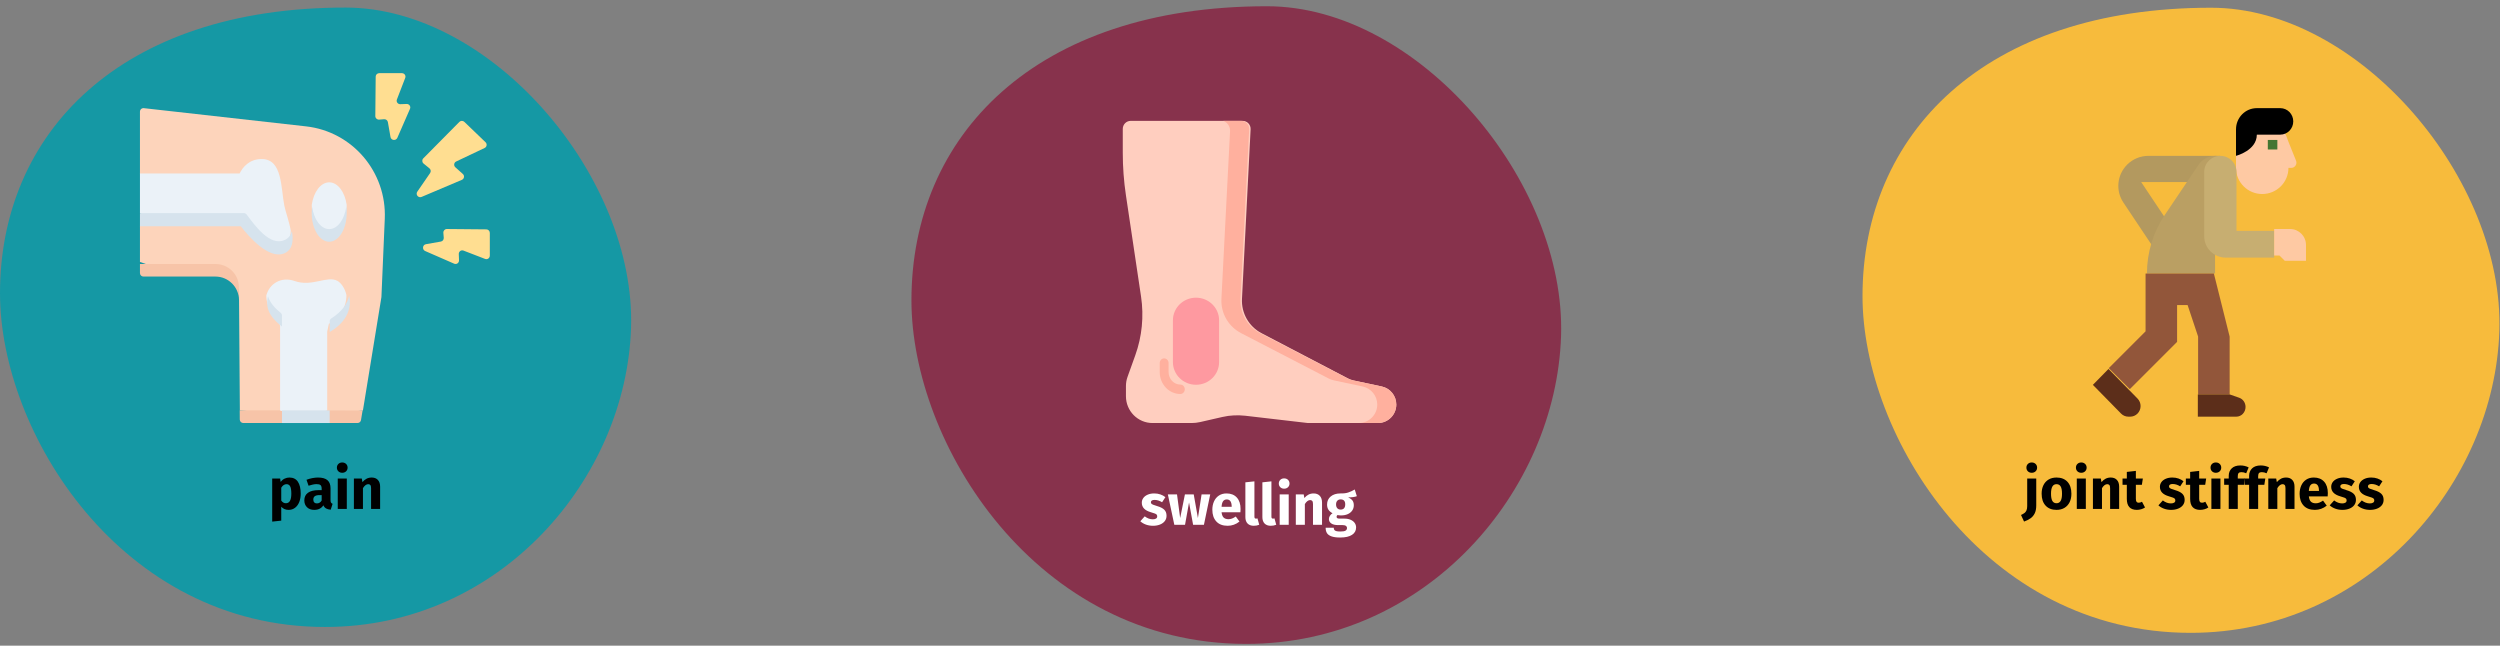 <?xml version="1.0" encoding="UTF-8"?>
<svg xmlns="http://www.w3.org/2000/svg" xmlns:xlink="http://www.w3.org/1999/xlink" width="786px" height="203px" viewBox="0 0 786 203" version="1.1">
  <rect x="0" y="0" width="786" height="203" fill="#808080" stroke="none"/>
  <title>psoriasis-arthritis-symptome-en</title>
  <g id="Page-1" stroke="none" stroke-width="1" fill="none" fill-rule="evenodd">
    <g id="vorlage" transform="translate(-122, -36641)">
      <g id="psoriasis-arthritis-symptome-en" transform="translate(122, 36641)">
        <rect id="Rectangle" x="0" y="0" width="786" height="202"></rect>
        <g id="Group" transform="translate(0, 2.375)" fill-rule="nonzero">
          <path d="M102.21,194.746 C157.435,194.746 196.853,148.036 198.4,100.769 C199.946,53.502 154.87,0 108.584,0 C37.609,0 0,39.608 0,89.828 C0,133.51 37.904,194.746 102.21,194.746 Z" id="Oval-Copy-4" fill="#1598A4"></path>
          <g id="pain" transform="translate(85.58, 143.027)" fill="#000000">
            <path d="M5.4,4.734 C6.6,4.734 7.494,5.178 8.082,6.066 C8.67,6.954 8.964,8.196 8.964,9.792 C8.964,10.776 8.811,11.655 8.505,12.429 C8.199,13.203 7.758,13.809 7.182,14.247 C6.606,14.685 5.934,14.904 5.166,14.904 C4.206,14.904 3.432,14.574 2.844,13.914 L2.844,18.288 L0,18.594 L0,5.04 L2.502,5.04 L2.646,6.102 C3.018,5.634 3.444,5.289 3.924,5.067 C4.404,4.845 4.896,4.734 5.4,4.734 Z M4.302,12.816 C5.442,12.816 6.012,11.82 6.012,9.828 C6.012,8.7 5.886,7.917 5.634,7.479 C5.382,7.041 5.004,6.822 4.5,6.822 C4.176,6.822 3.873,6.918 3.591,7.11 C3.309,7.302 3.06,7.578 2.844,7.938 L2.844,11.97 C3.228,12.534 3.714,12.816 4.302,12.816 Z" id="Shape"></path>
            <path d="M18.342,11.826 C18.342,12.186 18.393,12.45 18.495,12.618 C18.597,12.786 18.762,12.912 18.99,12.996 L18.396,14.85 C17.808,14.802 17.328,14.673 16.956,14.463 C16.584,14.253 16.296,13.92 16.092,13.464 C15.468,14.424 14.508,14.904 13.212,14.904 C12.264,14.904 11.508,14.628 10.944,14.076 C10.38,13.524 10.098,12.804 10.098,11.916 C10.098,10.872 10.482,10.074 11.25,9.522 C12.018,8.97 13.128,8.694 14.58,8.694 L15.552,8.694 L15.552,8.28 C15.552,7.716 15.432,7.329 15.192,7.119 C14.952,6.909 14.532,6.804 13.932,6.804 C13.62,6.804 13.242,6.849 12.798,6.939 C12.354,7.029 11.898,7.152 11.43,7.308 L10.782,5.436 C11.382,5.208 11.997,5.034 12.627,4.914 C13.257,4.794 13.842,4.734 14.382,4.734 C15.75,4.734 16.752,5.016 17.388,5.58 C18.024,6.144 18.342,6.99 18.342,8.118 L18.342,11.826 Z M14.04,12.87 C14.688,12.87 15.192,12.564 15.552,11.952 L15.552,10.26 L14.85,10.26 C14.202,10.26 13.719,10.374 13.401,10.602 C13.083,10.83 12.924,11.184 12.924,11.664 C12.924,12.048 13.023,12.345 13.221,12.555 C13.419,12.765 13.692,12.87 14.04,12.87 Z" id="Shape"></path>
            <path d="M23.454,5.04 L23.454,14.598 L20.61,14.598 L20.61,5.04 L23.454,5.04 Z M22.014,0 C22.506,0 22.911,0.153 23.229,0.459 C23.547,0.765 23.706,1.152 23.706,1.62 C23.706,2.088 23.547,2.475 23.229,2.781 C22.911,3.087 22.506,3.24 22.014,3.24 C21.522,3.24 21.12,3.087 20.808,2.781 C20.496,2.475 20.34,2.088 20.34,1.62 C20.34,1.152 20.496,0.765 20.808,0.459 C21.12,0.153 21.522,0 22.014,0 Z" id="Shape"></path>
            <path d="M31.284,4.734 C32.112,4.734 32.76,4.986 33.228,5.49 C33.696,5.994 33.93,6.702 33.93,7.614 L33.93,14.598 L31.086,14.598 L31.086,8.1 C31.086,7.62 31.011,7.287 30.861,7.101 C30.711,6.915 30.486,6.822 30.186,6.822 C29.61,6.822 29.058,7.236 28.53,8.064 L28.53,14.598 L25.686,14.598 L25.686,5.04 L28.17,5.04 L28.368,6.174 C28.776,5.694 29.217,5.334 29.691,5.094 C30.165,4.854 30.696,4.734 31.284,4.734 Z" id="Path"></path>
          </g>
        </g>
        <g id="Group" transform="translate(585.574, 2.429)" fill-rule="nonzero">
          <path d="M103.149,196.535 C158.881,196.535 198.661,149.395 200.221,101.695 C201.782,53.995 156.292,0 109.581,0 C37.955,0 0,39.972 0,90.653 C0,134.736 38.252,196.535 103.149,196.535 Z" id="Oval-Copy-4-2" fill="#F7BB3C"></path>
          <g id="joint-stiffness" transform="translate(49.835, 142.973)" fill="#000000">
            <path d="M4.788,13.518 C4.788,14.514 4.629,15.336 4.311,15.984 C3.993,16.632 3.561,17.151 3.015,17.541 C2.469,17.931 1.782,18.276 0.954,18.576 L0,16.506 C0.468,16.29 0.834,16.08 1.098,15.876 C1.362,15.672 1.569,15.399 1.719,15.057 C1.869,14.715 1.944,14.262 1.944,13.698 L1.944,5.04 L4.788,5.04 L4.788,13.518 Z M3.366,0 C3.858,0 4.263,0.153 4.581,0.459 C4.899,0.765 5.058,1.152 5.058,1.62 C5.058,2.088 4.899,2.475 4.581,2.781 C4.263,3.087 3.858,3.24 3.366,3.24 C2.874,3.24 2.472,3.087 2.16,2.781 C1.848,2.475 1.692,2.088 1.692,1.62 C1.692,1.152 1.848,0.765 2.16,0.459 C2.472,0.153 2.874,0 3.366,0 Z" id="Shape"></path>
            <path d="M11.16,4.734 C12.624,4.734 13.77,5.181 14.598,6.075 C15.426,6.969 15.84,8.22 15.84,9.828 C15.84,10.848 15.651,11.739 15.273,12.501 C14.895,13.263 14.355,13.854 13.653,14.274 C12.951,14.694 12.12,14.904 11.16,14.904 C9.708,14.904 8.565,14.457 7.731,13.563 C6.897,12.669 6.48,11.418 6.48,9.81 C6.48,8.79 6.669,7.899 7.047,7.137 C7.425,6.375 7.965,5.784 8.667,5.364 C9.369,4.944 10.2,4.734 11.16,4.734 Z M11.16,6.822 C10.584,6.822 10.152,7.065 9.864,7.551 C9.576,8.037 9.432,8.79 9.432,9.81 C9.432,10.854 9.573,11.616 9.855,12.096 C10.137,12.576 10.572,12.816 11.16,12.816 C11.736,12.816 12.168,12.573 12.456,12.087 C12.744,11.601 12.888,10.848 12.888,9.828 C12.888,8.784 12.747,8.022 12.465,7.542 C12.183,7.062 11.748,6.822 11.16,6.822 Z" id="Shape"></path>
            <path d="M20.376,5.04 L20.376,14.598 L17.532,14.598 L17.532,5.04 L20.376,5.04 Z M18.936,0 C19.428,0 19.833,0.153 20.151,0.459 C20.469,0.765 20.628,1.152 20.628,1.62 C20.628,2.088 20.469,2.475 20.151,2.781 C19.833,3.087 19.428,3.24 18.936,3.24 C18.444,3.24 18.042,3.087 17.73,2.781 C17.418,2.475 17.262,2.088 17.262,1.62 C17.262,1.152 17.418,0.765 17.73,0.459 C18.042,0.153 18.444,0 18.936,0 Z" id="Shape"></path>
            <path d="M28.206,4.734 C29.034,4.734 29.682,4.986 30.15,5.49 C30.618,5.994 30.852,6.702 30.852,7.614 L30.852,14.598 L28.008,14.598 L28.008,8.1 C28.008,7.62 27.933,7.287 27.783,7.101 C27.633,6.915 27.408,6.822 27.108,6.822 C26.532,6.822 25.98,7.236 25.452,8.064 L25.452,14.598 L22.608,14.598 L22.608,5.04 L25.092,5.04 L25.29,6.174 C25.698,5.694 26.139,5.334 26.613,5.094 C27.087,4.854 27.618,4.734 28.206,4.734 Z" id="Path"></path>
            <path d="M38.988,14.148 C38.64,14.388 38.235,14.574 37.773,14.706 C37.311,14.838 36.852,14.904 36.396,14.904 C34.308,14.892 33.264,13.74 33.264,11.448 L33.264,7.02 L31.914,7.02 L31.914,5.04 L33.264,5.04 L33.264,2.97 L36.108,2.646 L36.108,5.04 L38.304,5.04 L37.998,7.02 L36.108,7.02 L36.108,11.412 C36.108,11.856 36.18,12.174 36.324,12.366 C36.468,12.558 36.696,12.654 37.008,12.654 C37.332,12.654 37.674,12.552 38.034,12.348 L38.988,14.148 Z" id="Path"></path>
            <path d="M47.574,4.734 C48.258,4.734 48.9,4.836 49.5,5.04 C50.1,5.244 50.628,5.532 51.084,5.904 L50.04,7.506 C49.26,7.014 48.474,6.768 47.682,6.768 C47.31,6.768 47.025,6.831 46.827,6.957 C46.629,7.083 46.53,7.26 46.53,7.488 C46.53,7.668 46.575,7.815 46.665,7.929 C46.755,8.043 46.938,8.16 47.214,8.28 C47.49,8.4 47.916,8.544 48.492,8.712 C49.488,9 50.229,9.375 50.715,9.837 C51.201,10.299 51.444,10.938 51.444,11.754 C51.444,12.402 51.258,12.963 50.886,13.437 C50.514,13.911 50.004,14.274 49.356,14.526 C48.708,14.778 47.988,14.904 47.196,14.904 C46.392,14.904 45.645,14.778 44.955,14.526 C44.265,14.274 43.68,13.926 43.2,13.482 L44.586,11.934 C45.39,12.558 46.236,12.87 47.124,12.87 C47.556,12.87 47.895,12.792 48.141,12.636 C48.387,12.48 48.51,12.258 48.51,11.97 C48.51,11.742 48.462,11.562 48.366,11.43 C48.27,11.298 48.084,11.175 47.808,11.061 C47.532,10.947 47.094,10.806 46.494,10.638 C45.546,10.362 44.838,9.978 44.37,9.486 C43.902,8.994 43.668,8.382 43.668,7.65 C43.668,7.098 43.827,6.603 44.145,6.165 C44.463,5.727 44.919,5.379 45.513,5.121 C46.107,4.863 46.794,4.734 47.574,4.734 Z" id="Path"></path>
            <path d="M58.896,14.148 C58.548,14.388 58.143,14.574 57.681,14.706 C57.219,14.838 56.76,14.904 56.304,14.904 C54.216,14.892 53.172,13.74 53.172,11.448 L53.172,7.02 L51.822,7.02 L51.822,5.04 L53.172,5.04 L53.172,2.97 L56.016,2.646 L56.016,5.04 L58.212,5.04 L57.906,7.02 L56.016,7.02 L56.016,11.412 C56.016,11.856 56.088,12.174 56.232,12.366 C56.376,12.558 56.604,12.654 56.916,12.654 C57.24,12.654 57.582,12.552 57.942,12.348 L58.896,14.148 Z" id="Path"></path>
            <path d="M62.694,5.04 L62.694,14.598 L59.85,14.598 L59.85,5.04 L62.694,5.04 Z M61.254,0 C61.746,0 62.151,0.153 62.469,0.459 C62.787,0.765 62.946,1.152 62.946,1.62 C62.946,2.088 62.787,2.475 62.469,2.781 C62.151,3.087 61.746,3.24 61.254,3.24 C60.762,3.24 60.36,3.087 60.048,2.781 C59.736,2.475 59.58,2.088 59.58,1.62 C59.58,1.152 59.736,0.765 60.048,0.459 C60.36,0.153 60.762,0 61.254,0 Z" id="Shape"></path>
            <path d="M69.3,3.042 C68.892,3.042 68.598,3.138 68.418,3.33 C68.238,3.522 68.148,3.846 68.148,4.302 L68.148,5.04 L70.398,5.04 L70.092,7.02 L68.148,7.02 L68.148,14.598 L65.304,14.598 L65.304,7.02 L63.864,7.02 L63.864,5.04 L65.304,5.04 L65.304,4.194 C65.304,3.234 65.619,2.451 66.249,1.845 C66.879,1.239 67.782,0.936 68.958,0.936 C69.906,0.936 70.776,1.14 71.568,1.548 L70.794,3.402 C70.314,3.162 69.816,3.042 69.3,3.042 Z" id="Path"></path>
            <path d="M75.708,3.042 C75.3,3.042 75.006,3.138 74.826,3.33 C74.646,3.522 74.556,3.846 74.556,4.302 L74.556,5.04 L76.806,5.04 L76.5,7.02 L74.556,7.02 L74.556,14.598 L71.712,14.598 L71.712,7.02 L70.272,7.02 L70.272,5.04 L71.712,5.04 L71.712,4.194 C71.712,3.234 72.027,2.451 72.657,1.845 C73.287,1.239 74.19,0.936 75.366,0.936 C76.314,0.936 77.184,1.14 77.976,1.548 L77.202,3.402 C76.722,3.162 76.224,3.042 75.708,3.042 Z" id="Path"></path>
            <path d="M83.34,4.734 C84.168,4.734 84.816,4.986 85.284,5.49 C85.752,5.994 85.986,6.702 85.986,7.614 L85.986,14.598 L83.142,14.598 L83.142,8.1 C83.142,7.62 83.067,7.287 82.917,7.101 C82.767,6.915 82.542,6.822 82.242,6.822 C81.666,6.822 81.114,7.236 80.586,8.064 L80.586,14.598 L77.742,14.598 L77.742,5.04 L80.226,5.04 L80.424,6.174 C80.832,5.694 81.273,5.334 81.747,5.094 C82.221,4.854 82.752,4.734 83.34,4.734 Z" id="Path"></path>
            <path d="M96.462,9.63 C96.462,10.026 96.444,10.368 96.408,10.656 L90.486,10.656 C90.582,11.46 90.81,12.024 91.17,12.348 C91.53,12.672 92.028,12.834 92.664,12.834 C93.048,12.834 93.42,12.765 93.78,12.627 C94.14,12.489 94.53,12.276 94.95,11.988 L96.12,13.572 C95.004,14.46 93.762,14.904 92.394,14.904 C90.846,14.904 89.658,14.448 88.83,13.536 C88.002,12.624 87.588,11.4 87.588,9.864 C87.588,8.892 87.762,8.019 88.11,7.245 C88.458,6.471 88.968,5.859 89.64,5.409 C90.312,4.959 91.116,4.734 92.052,4.734 C93.432,4.734 94.512,5.166 95.292,6.03 C96.072,6.894 96.462,8.094 96.462,9.63 Z M93.672,8.82 C93.648,7.356 93.132,6.624 92.124,6.624 C91.632,6.624 91.251,6.804 90.981,7.164 C90.711,7.524 90.546,8.118 90.486,8.946 L93.672,8.946 L93.672,8.82 Z" id="Shape"></path>
            <path d="M101.43,4.734 C102.114,4.734 102.756,4.836 103.356,5.04 C103.956,5.244 104.484,5.532 104.94,5.904 L103.896,7.506 C103.116,7.014 102.33,6.768 101.538,6.768 C101.166,6.768 100.881,6.831 100.683,6.957 C100.485,7.083 100.386,7.26 100.386,7.488 C100.386,7.668 100.431,7.815 100.521,7.929 C100.611,8.043 100.794,8.16 101.07,8.28 C101.346,8.4 101.772,8.544 102.348,8.712 C103.344,9 104.085,9.375 104.571,9.837 C105.057,10.299 105.3,10.938 105.3,11.754 C105.3,12.402 105.114,12.963 104.742,13.437 C104.37,13.911 103.86,14.274 103.212,14.526 C102.564,14.778 101.844,14.904 101.052,14.904 C100.248,14.904 99.501,14.778 98.811,14.526 C98.121,14.274 97.536,13.926 97.056,13.482 L98.442,11.934 C99.246,12.558 100.092,12.87 100.98,12.87 C101.412,12.87 101.751,12.792 101.997,12.636 C102.243,12.48 102.366,12.258 102.366,11.97 C102.366,11.742 102.318,11.562 102.222,11.43 C102.126,11.298 101.94,11.175 101.664,11.061 C101.388,10.947 100.95,10.806 100.35,10.638 C99.402,10.362 98.694,9.978 98.226,9.486 C97.758,8.994 97.524,8.382 97.524,7.65 C97.524,7.098 97.683,6.603 98.001,6.165 C98.319,5.727 98.775,5.379 99.369,5.121 C99.963,4.863 100.65,4.734 101.43,4.734 Z" id="Path"></path>
            <path d="M110.124,4.734 C110.808,4.734 111.45,4.836 112.05,5.04 C112.65,5.244 113.178,5.532 113.634,5.904 L112.59,7.506 C111.81,7.014 111.024,6.768 110.232,6.768 C109.86,6.768 109.575,6.831 109.377,6.957 C109.179,7.083 109.08,7.26 109.08,7.488 C109.08,7.668 109.125,7.815 109.215,7.929 C109.305,8.043 109.488,8.16 109.764,8.28 C110.04,8.4 110.466,8.544 111.042,8.712 C112.038,9 112.779,9.375 113.265,9.837 C113.751,10.299 113.994,10.938 113.994,11.754 C113.994,12.402 113.808,12.963 113.436,13.437 C113.064,13.911 112.554,14.274 111.906,14.526 C111.258,14.778 110.538,14.904 109.746,14.904 C108.942,14.904 108.195,14.778 107.505,14.526 C106.815,14.274 106.23,13.926 105.75,13.482 L107.136,11.934 C107.94,12.558 108.786,12.87 109.674,12.87 C110.106,12.87 110.445,12.792 110.691,12.636 C110.937,12.48 111.06,12.258 111.06,11.97 C111.06,11.742 111.012,11.562 110.916,11.43 C110.82,11.298 110.634,11.175 110.358,11.061 C110.082,10.947 109.644,10.806 109.044,10.638 C108.096,10.362 107.388,9.978 106.92,9.486 C106.452,8.994 106.218,8.382 106.218,7.65 C106.218,7.098 106.377,6.603 106.695,6.165 C107.013,5.727 107.469,5.379 108.063,5.121 C108.657,4.863 109.344,4.734 110.124,4.734 Z" id="Path"></path>
          </g>
        </g>
        <path d="M391.775,202.441 C448.625,202.441 489.203,154.356 490.795,105.698 C492.388,57.041 445.984,1.964 398.336,1.964 C325.273,1.964 286.557,42.738 286.557,94.435 C286.557,139.403 325.576,202.441 391.775,202.441 Z" id="Oval-Copy-4-4" fill="#87324C" fill-rule="nonzero"></path>
        <path d="M698,57.235 L673.187,57.235 L683.085,72.059 L676.486,77 L667.588,63.673 C665.09,59.921 665.58,54.977 668.769,51.764 C670.526,50.001 672.936,49.004 675.453,49 L698,49 L698,57.235 Z" id="Path" fill="#B3995F" fill-rule="nonzero"></path>
        <path d="M691.188,51.866 L680.599,67.594 C676.952,73.01 675,79.428 675,86 L696.412,86 L696.412,77.591 L703,69.182 L703,55.612 C703,53.859 702.318,52.177 701.103,50.937 C699.889,49.697 698.242,49 696.524,49 C694.392,49 692.396,50.072 691.188,51.866 L691.188,51.866 Z" id="Path" fill="#BA9F63" fill-rule="nonzero"></path>
        <polygon id="Path" fill="#92563A" fill-rule="nonzero" points="701 124 701 105.826 696.043 86 674.565 86 674.565 104.174 663 115.739 669.609 122.348 684.478 107.478 684.478 95.913 687.783 95.913 691.087 105.826 691.087 124"></polygon>
        <path d="M711.244,61 C706.691,61 703,57.322 703,52.786 L703,46.214 C703,41.678 706.691,38 711.244,38 C715.798,38 717.84,39.643 719.489,44.571 L721.882,50.533 C722.085,51.039 722.023,51.613 721.716,52.064 C721.41,52.515 720.898,52.786 720.351,52.786 L719.489,52.786 C719.489,57.322 715.798,61 711.244,61 L711.244,61 Z" id="Path" fill="#FEC9A3" fill-rule="nonzero"></path>
        <path d="M703,49 C703,49 709.545,47.333 709.545,42.333 L716.909,42.333 C719.168,42.333 721,40.468 721,38.167 C721,35.865 719.168,34 716.909,34 L709.545,34 C705.931,34 703,36.985 703,40.667 L703,49 Z" id="Path" fill="#000000" fill-rule="nonzero"></path>
        <path d="M691,124 L691,131 L703.094,131 C704.699,131 706,129.634 706,127.949 C706,126.636 705.2,125.47 704.013,125.055 L701,124 L691,124 Z" id="Path" fill="#5C2E1A" fill-rule="nonzero"></path>
        <path d="M669.448,122.667 L672.042,125.31 C672.655,125.935 673,126.783 673,127.667 C673,128.551 672.655,129.399 672.042,130.024 C671.428,130.649 670.597,131 669.729,131 L669.168,131 C668.3,131 667.468,130.649 666.855,130.024 L658,121 L662.906,116 L669.448,122.667 Z" id="Path" fill="#5C2E1A" fill-rule="nonzero"></path>
        <polygon id="Path" fill="#437632" fill-rule="nonzero" points="713 44 716 44 716 47 713 47"></polygon>
        <path d="M715,72.579 L703.154,72.579 L703.154,54.053 C703.154,51.262 700.881,49 698.077,49 C695.273,49 693,51.262 693,54.053 L693,74.263 C693,77.984 696.031,81 699.769,81 L715,81 L715,72.579 Z" id="Path" fill="#C7AE71" fill-rule="nonzero"></path>
        <path d="M720,72 L715,72 L715,80.333 L716.667,80.333 L718.333,82 L725,82 L725,77 C725,74.239 722.761,72 720,72 Z" id="Path" fill="#FEC9A3" fill-rule="nonzero"></path>
        <g id="swelling" transform="translate(358.516, 150.402)" fill="#FFFFFF" fill-rule="nonzero">
          <path d="M4.374,4.734 C5.058,4.734 5.7,4.836 6.3,5.04 C6.9,5.244 7.428,5.532 7.884,5.904 L6.84,7.506 C6.06,7.014 5.274,6.768 4.482,6.768 C4.11,6.768 3.825,6.831 3.627,6.957 C3.429,7.083 3.33,7.26 3.33,7.488 C3.33,7.668 3.375,7.815 3.465,7.929 C3.555,8.043 3.738,8.16 4.014,8.28 C4.29,8.4 4.716,8.544 5.292,8.712 C6.288,9 7.029,9.375 7.515,9.837 C8.001,10.299 8.244,10.938 8.244,11.754 C8.244,12.402 8.058,12.963 7.686,13.437 C7.314,13.911 6.804,14.274 6.156,14.526 C5.508,14.778 4.788,14.904 3.996,14.904 C3.192,14.904 2.445,14.778 1.755,14.526 C1.065,14.274 0.48,13.926 5.68434189e-14,13.482 L1.386,11.934 C2.19,12.558 3.036,12.87 3.924,12.87 C4.356,12.87 4.695,12.792 4.941,12.636 C5.187,12.48 5.31,12.258 5.31,11.97 C5.31,11.742 5.262,11.562 5.166,11.43 C5.07,11.298 4.884,11.175 4.608,11.061 C4.332,10.947 3.894,10.806 3.294,10.638 C2.346,10.362 1.638,9.978 1.17,9.486 C0.702,8.994 0.468,8.382 0.468,7.65 C0.468,7.098 0.627,6.603 0.945,6.165 C1.263,5.727 1.719,5.379 2.313,5.121 C2.907,4.863 3.594,4.734 4.374,4.734 Z" id="Path"></path>
          <polygon id="Path" points="21.978 5.04 19.998 14.598 16.596 14.598 15.318 7.578 14.058 14.598 10.692 14.598 8.658 5.04 11.538 5.04 12.528 12.474 14.022 5.04 16.794 5.04 18.108 12.474 19.26 5.04"></polygon>
          <path d="M31.518,9.63 C31.518,10.026 31.5,10.368 31.464,10.656 L25.542,10.656 C25.638,11.46 25.866,12.024 26.226,12.348 C26.586,12.672 27.084,12.834 27.72,12.834 C28.104,12.834 28.476,12.765 28.836,12.627 C29.196,12.489 29.586,12.276 30.006,11.988 L31.176,13.572 C30.06,14.46 28.818,14.904 27.45,14.904 C25.902,14.904 24.714,14.448 23.886,13.536 C23.058,12.624 22.644,11.4 22.644,9.864 C22.644,8.892 22.818,8.019 23.166,7.245 C23.514,6.471 24.024,5.859 24.696,5.409 C25.368,4.959 26.172,4.734 27.108,4.734 C28.488,4.734 29.568,5.166 30.348,6.03 C31.128,6.894 31.518,8.094 31.518,9.63 Z M28.728,8.82 C28.704,7.356 28.188,6.624 27.18,6.624 C26.688,6.624 26.307,6.804 26.037,7.164 C25.767,7.524 25.602,8.118 25.542,8.946 L28.728,8.946 L28.728,8.82 Z" id="Shape"></path>
          <path d="M35.658,14.904 C34.83,14.904 34.185,14.667 33.723,14.193 C33.261,13.719 33.03,13.044 33.03,12.168 L33.03,1.242 L35.874,0.936 L35.874,12.06 C35.874,12.456 36.036,12.654 36.36,12.654 C36.528,12.654 36.684,12.624 36.828,12.564 L37.386,14.58 C36.87,14.796 36.294,14.904 35.658,14.904 Z" id="Path"></path>
          <path d="M41.004,14.904 C40.176,14.904 39.531,14.667 39.069,14.193 C38.607,13.719 38.376,13.044 38.376,12.168 L38.376,1.242 L41.22,0.936 L41.22,12.06 C41.22,12.456 41.382,12.654 41.706,12.654 C41.874,12.654 42.03,12.624 42.174,12.564 L42.732,14.58 C42.216,14.796 41.64,14.904 41.004,14.904 Z" id="Path"></path>
          <path d="M46.656,5.04 L46.656,14.598 L43.812,14.598 L43.812,5.04 L46.656,5.04 Z M45.216,0 C45.708,0 46.113,0.153 46.431,0.459 C46.749,0.765 46.908,1.152 46.908,1.62 C46.908,2.088 46.749,2.475 46.431,2.781 C46.113,3.087 45.708,3.24 45.216,3.24 C44.724,3.24 44.322,3.087 44.01,2.781 C43.698,2.475 43.542,2.088 43.542,1.62 C43.542,1.152 43.698,0.765 44.01,0.459 C44.322,0.153 44.724,0 45.216,0 Z" id="Shape"></path>
          <path d="M54.486,4.734 C55.314,4.734 55.962,4.986 56.43,5.49 C56.898,5.994 57.132,6.702 57.132,7.614 L57.132,14.598 L54.288,14.598 L54.288,8.1 C54.288,7.62 54.213,7.287 54.063,7.101 C53.913,6.915 53.688,6.822 53.388,6.822 C52.812,6.822 52.26,7.236 51.732,8.064 L51.732,14.598 L48.888,14.598 L48.888,5.04 L51.372,5.04 L51.57,6.174 C51.978,5.694 52.419,5.334 52.893,5.094 C53.367,4.854 53.898,4.734 54.486,4.734 Z" id="Path"></path>
          <path d="M68.076,5.598 C67.452,5.85 66.534,5.976 65.322,5.976 C65.946,6.24 66.402,6.564 66.69,6.948 C66.978,7.332 67.122,7.83 67.122,8.442 C67.122,9.054 66.96,9.603 66.636,10.089 C66.312,10.575 65.847,10.956 65.241,11.232 C64.635,11.508 63.924,11.646 63.108,11.646 C62.724,11.646 62.358,11.61 62.01,11.538 C61.914,11.586 61.839,11.661 61.785,11.763 C61.731,11.865 61.704,11.97 61.704,12.078 C61.704,12.258 61.773,12.399 61.911,12.501 C62.049,12.603 62.328,12.654 62.748,12.654 L64.188,12.654 C64.92,12.654 65.562,12.774 66.114,13.014 C66.666,13.254 67.092,13.584 67.392,14.004 C67.692,14.424 67.842,14.898 67.842,15.426 C67.842,16.422 67.413,17.199 66.555,17.757 C65.697,18.315 64.458,18.594 62.838,18.594 C61.674,18.594 60.756,18.471 60.084,18.225 C59.412,17.979 58.941,17.634 58.671,17.19 C58.401,16.746 58.266,16.188 58.266,15.516 L60.822,15.516 C60.822,15.804 60.879,16.032 60.993,16.2 C61.107,16.368 61.314,16.494 61.614,16.578 C61.914,16.662 62.346,16.704 62.91,16.704 C63.69,16.704 64.23,16.611 64.53,16.425 C64.83,16.239 64.98,15.972 64.98,15.624 C64.98,15.336 64.866,15.108 64.638,14.94 C64.41,14.772 64.068,14.688 63.612,14.688 L62.226,14.688 C61.242,14.688 60.507,14.511 60.021,14.157 C59.535,13.803 59.292,13.35 59.292,12.798 C59.292,12.45 59.394,12.111 59.598,11.781 C59.802,11.451 60.078,11.178 60.426,10.962 C59.826,10.638 59.391,10.257 59.121,9.819 C58.851,9.381 58.716,8.85 58.716,8.226 C58.716,7.158 59.1,6.309 59.868,5.679 C60.636,5.049 61.65,4.734 62.91,4.734 C63.87,4.758 64.683,4.662 65.349,4.446 C66.015,4.23 66.702,3.912 67.41,3.492 L68.076,5.598 Z M62.982,6.606 C62.538,6.606 62.187,6.747 61.929,7.029 C61.671,7.311 61.542,7.698 61.542,8.19 C61.542,8.706 61.671,9.105 61.929,9.387 C62.187,9.669 62.538,9.81 62.982,9.81 C63.45,9.81 63.807,9.672 64.053,9.396 C64.299,9.12 64.422,8.706 64.422,8.154 C64.422,7.122 63.942,6.606 62.982,6.606 Z" id="Shape"></path>
        </g>
        <g id="body-pain-in-joints-knee" transform="translate(44, 23)" fill-rule="nonzero">
          <path d="M31.148,70.02 L31.41,106.012 L52.591,108 L70.102,106.058 L75.919,70.404 L76.974,45.8 C77.605,31.071 66.795,18.366 52.24,16.732 L1.229,11.007 C0.573,10.933 0,11.45 0,12.114 L0,31.634 L1.929,39.347 L0,48.067 L0,59.357 L5.555,61.299 L23.788,61.299 C27.831,61.299 31.148,66.035 31.148,70.02 Z" id="Path" fill="#FDD4BB"></path>
          <g id="Group" transform="translate(0, 60)" fill="#F7C4A8">
            <path d="M31.364,46.002 L31.386,48.91 C31.391,49.513 31.884,50 32.491,50 L68.409,50 C68.95,50 69.411,49.61 69.499,49.08 L70,46.046 L31.364,46.002 Z" id="Path"></path>
            <path d="M31.133,11.276 L31.102,7.251 C31.072,3.237 27.791,0 23.753,0 L0,0 L0,2.855 C0,3.462 0.495,3.953 1.105,3.953 L23.753,3.953 C27.791,3.953 31.102,7.263 31.133,11.276 L31.133,11.276 Z" id="Path"></path>
          </g>
          <g id="Group" transform="translate(0, 27)" fill="#EBF2F8">
            <path d="M33.275,19.356 C35.773,22.594 40.48,29.17 45.129,27.121 C46.403,26.559 47.405,24.91 47.405,22.462 C46.931,19.631 45.775,16.6 45.388,14.628 C44.286,9.01 44.807,0 38.302,0 C34.349,0 32.32,2.546 31.335,4.545 L0,4.545 L0,16.982 L3.066,18.927 L32.407,18.927 C32.746,18.927 33.066,19.085 33.275,19.356 L33.275,19.356 Z" id="Path"></path>
            <path d="M54.018,14.423 C54.018,19.663 56.827,23.466 59.509,23.466 C62.192,23.466 65,19.421 65,14.423 C64.435,10.361 62.192,7.325 59.509,7.325 C56.827,7.325 54.584,10.36 54.018,14.423 Z" id="Path"></path>
            <path d="M43.653,50.086 L44.062,52.481 L44.062,79.056 L51.446,81 L58.877,79.056 L58.877,54.226 L59.387,51.84 C62.748,49.684 64.915,46.915 64.915,42.743 C64.433,40.607 63.246,38.933 62.062,38.294 C58.846,36.558 54.097,40.286 48.665,38.36 C44.417,36.854 40.716,39.165 39.729,42.9 C39.728,46.674 41.98,48.727 43.653,50.086 Z" id="Path"></path>
          </g>
          <path d="M88.551,38.907 L101.211,33.543 C101.959,33.226 102.123,32.241 101.518,31.7 L99.162,29.593 C98.572,29.065 98.71,28.109 99.426,27.769 L108.367,23.524 C109.067,23.192 109.218,22.264 108.66,21.728 L101.982,15.31 C101.544,14.889 100.848,14.898 100.42,15.33 L89.083,26.789 C88.624,27.253 88.664,28.011 89.171,28.423 L91.013,29.923 C91.46,30.287 91.553,30.932 91.226,31.407 L87.201,37.262 C86.573,38.175 87.529,39.34 88.551,38.907 L88.551,38.907 Z" id="Path" fill="#FFDE91"></path>
          <path d="M80.922,20.334 L84.91,11.196 C85.231,10.462 84.654,9.654 83.83,9.685 L81.88,9.757 C81.077,9.787 80.502,9.017 80.782,8.289 L83.411,1.469 C83.685,0.758 83.141,0 82.356,0 L75.242,0 C74.624,0 74.122,0.481 74.116,1.079 L74,13.515 C73.994,14.156 74.56,14.663 75.22,14.609 L76.743,14.485 C77.326,14.437 77.849,14.829 77.947,15.387 L78.775,20.094 C78.964,21.167 80.484,21.337 80.922,20.334 L80.922,20.334 Z" id="Path" fill="#FFDE91"></path>
          <path d="M89.666,55.921 L98.804,59.91 C99.538,60.231 100.346,59.654 100.315,58.83 L100.243,56.88 C100.213,56.077 100.983,55.502 101.711,55.782 L108.531,58.411 C109.242,58.685 110,58.142 110,57.357 L110,50.242 C110,49.624 109.519,49.122 108.921,49.116 L96.485,49 C95.844,48.994 95.337,49.56 95.391,50.22 L95.515,51.743 C95.563,52.326 95.171,52.849 94.613,52.947 L89.906,53.776 C88.833,53.964 88.663,55.484 89.666,55.921 L89.666,55.921 Z" id="Path" fill="#FFDE91"></path>
          <g id="Group" transform="translate(40, 70)" fill="#D6E3ED">
            <path d="M4.238,5.355 C2.544,4.007 0.872,2.228 0.263,0.155 C0.011,1.088 -0.069,2.108 0.063,3.182 C0.39,5.841 2.57,8.085 4.653,9.659 L4.653,6.215 C4.653,5.881 4.501,5.564 4.238,5.355 L4.238,5.355 Z" id="Path"></path>
            <path d="M19.658,8.026 L19.658,11.39 C25.502,7.965 26.555,3.394 25.773,0 C25.218,2.413 23.579,4.956 20.174,7.095 C19.853,7.297 19.658,7.649 19.658,8.026 Z" id="Path"></path>
            <polygon id="Path" points="4.653 36.018 19.658 36.018 19.658 40 4.653 40"></polygon>
          </g>
          <path d="M59.5,49.026 C56.879,49.026 54.688,46.021 54.136,42 C54.048,42.639 54,43.304 54,43.987 C54,48.965 56.462,53 59.5,53 C62.538,53 65,48.965 65,43.987 C65,43.304 64.952,42.639 64.864,42 C64.312,46.022 62.121,49.026 59.5,49.026 Z" id="Path" fill="#D6E3ED"></path>
          <path d="M45.497,52.456 C40.81,54.572 36.064,47.785 33.546,44.443 C33.335,44.163 33.013,44 32.671,44 L0,44 L0,48.143 L31.707,48.143 C34.121,51.278 40.592,58.813 45.497,56.599 C48.05,55.447 48.283,52.661 47.791,49.655 C47.478,50.882 46.781,51.877 45.497,52.456 L45.497,52.456 Z" id="Path" fill="#D6E3ED"></path>
        </g>
        <g id="Group" transform="translate(353, 38)" fill-rule="nonzero">
          <path d="M86,89.19 C86,92.398 83.421,95 80.238,95 L58.19,95 L38.477,92.706 C36.187,92.471 33.814,92.519 31.315,93.098 L24.328,94.696 C23.446,94.898 22.544,95 21.64,95 L9.354,95 C4.738,95 0.996,91.227 0.996,86.572 L0.996,83.36 C0.996,82.383 1.164,81.415 1.492,80.496 L3.938,73.68 C6.051,67.786 6.674,61.453 5.747,55.254 L0.989,23.378 C0.33,18.97 -2.78383965e-22,14.519 -2.78383965e-22,10.062 L-2.78383965e-22,2.52 C-2.78383965e-22,1.128 1.119,0 2.499,0 L37.696,0 C39.126,0 40.265,1.208 40.191,2.649 L40.08,4.844 L37.481,55.958 C37.253,60.455 39.652,64.672 43.616,66.746 L70.854,80.992 C71.38,81.267 71.94,81.469 72.519,81.593 L81.439,83.507 C82.77,83.791 83.909,84.527 84.716,85.535 C85.525,86.541 86,87.82 86,89.19 Z" id="Path" fill="#FFCEBF"></path>
          <path d="M86,89.19 C86,92.398 83.396,95 80.181,95 L74.19,95 C75.797,95 77.253,94.35 78.305,93.299 C79.357,92.246 80.009,90.793 80.009,89.19 C80.009,86.447 78.088,84.078 75.401,83.507 L66.395,81.594 C65.81,81.469 65.245,81.267 64.714,80.992 L37.21,66.746 C33.205,64.672 30.785,60.455 31.015,55.958 L33.731,3.241 C33.804,1.82 32.955,0.513 31.626,0 L37.223,0 C38.667,0 39.817,1.208 39.743,2.649 L39.631,4.844 L37.006,55.958 C36.776,60.455 39.198,64.672 43.201,66.746 L70.706,80.992 C71.236,81.267 71.802,81.469 72.387,81.594 L81.395,83.507 C82.738,83.791 83.889,84.527 84.704,85.535 C85.521,86.541 86,87.82 86,89.19 L86,89.19 Z" id="Path" fill="#FFB09E"></path>
        </g>
        <path d="M376.024,120.969 C372.015,120.969 368.764,117.783 368.764,113.851 L368.764,100.708 C368.764,96.776 372.015,93.59 376.024,93.59 C380.033,93.59 383.284,96.776 383.284,100.708 L383.284,113.851 C383.284,117.783 380.033,120.969 376.024,120.969 Z" id="Path" fill="#FE99A0" fill-rule="nonzero"></path>
        <path d="M371.103,123.873 C367.526,123.873 364.616,120.781 364.616,116.98 L364.616,114.155 C364.616,113.336 365.24,112.672 366.01,112.672 C366.781,112.672 367.405,113.336 367.405,114.155 L367.405,116.98 C367.405,119.147 369.064,120.909 371.103,120.909 C371.873,120.909 372.498,121.573 372.498,122.391 C372.498,123.21 371.873,123.873 371.103,123.873 Z" id="Path" fill="#FFB09E" fill-rule="nonzero"></path>
      </g>
    </g>
  </g>
</svg>
